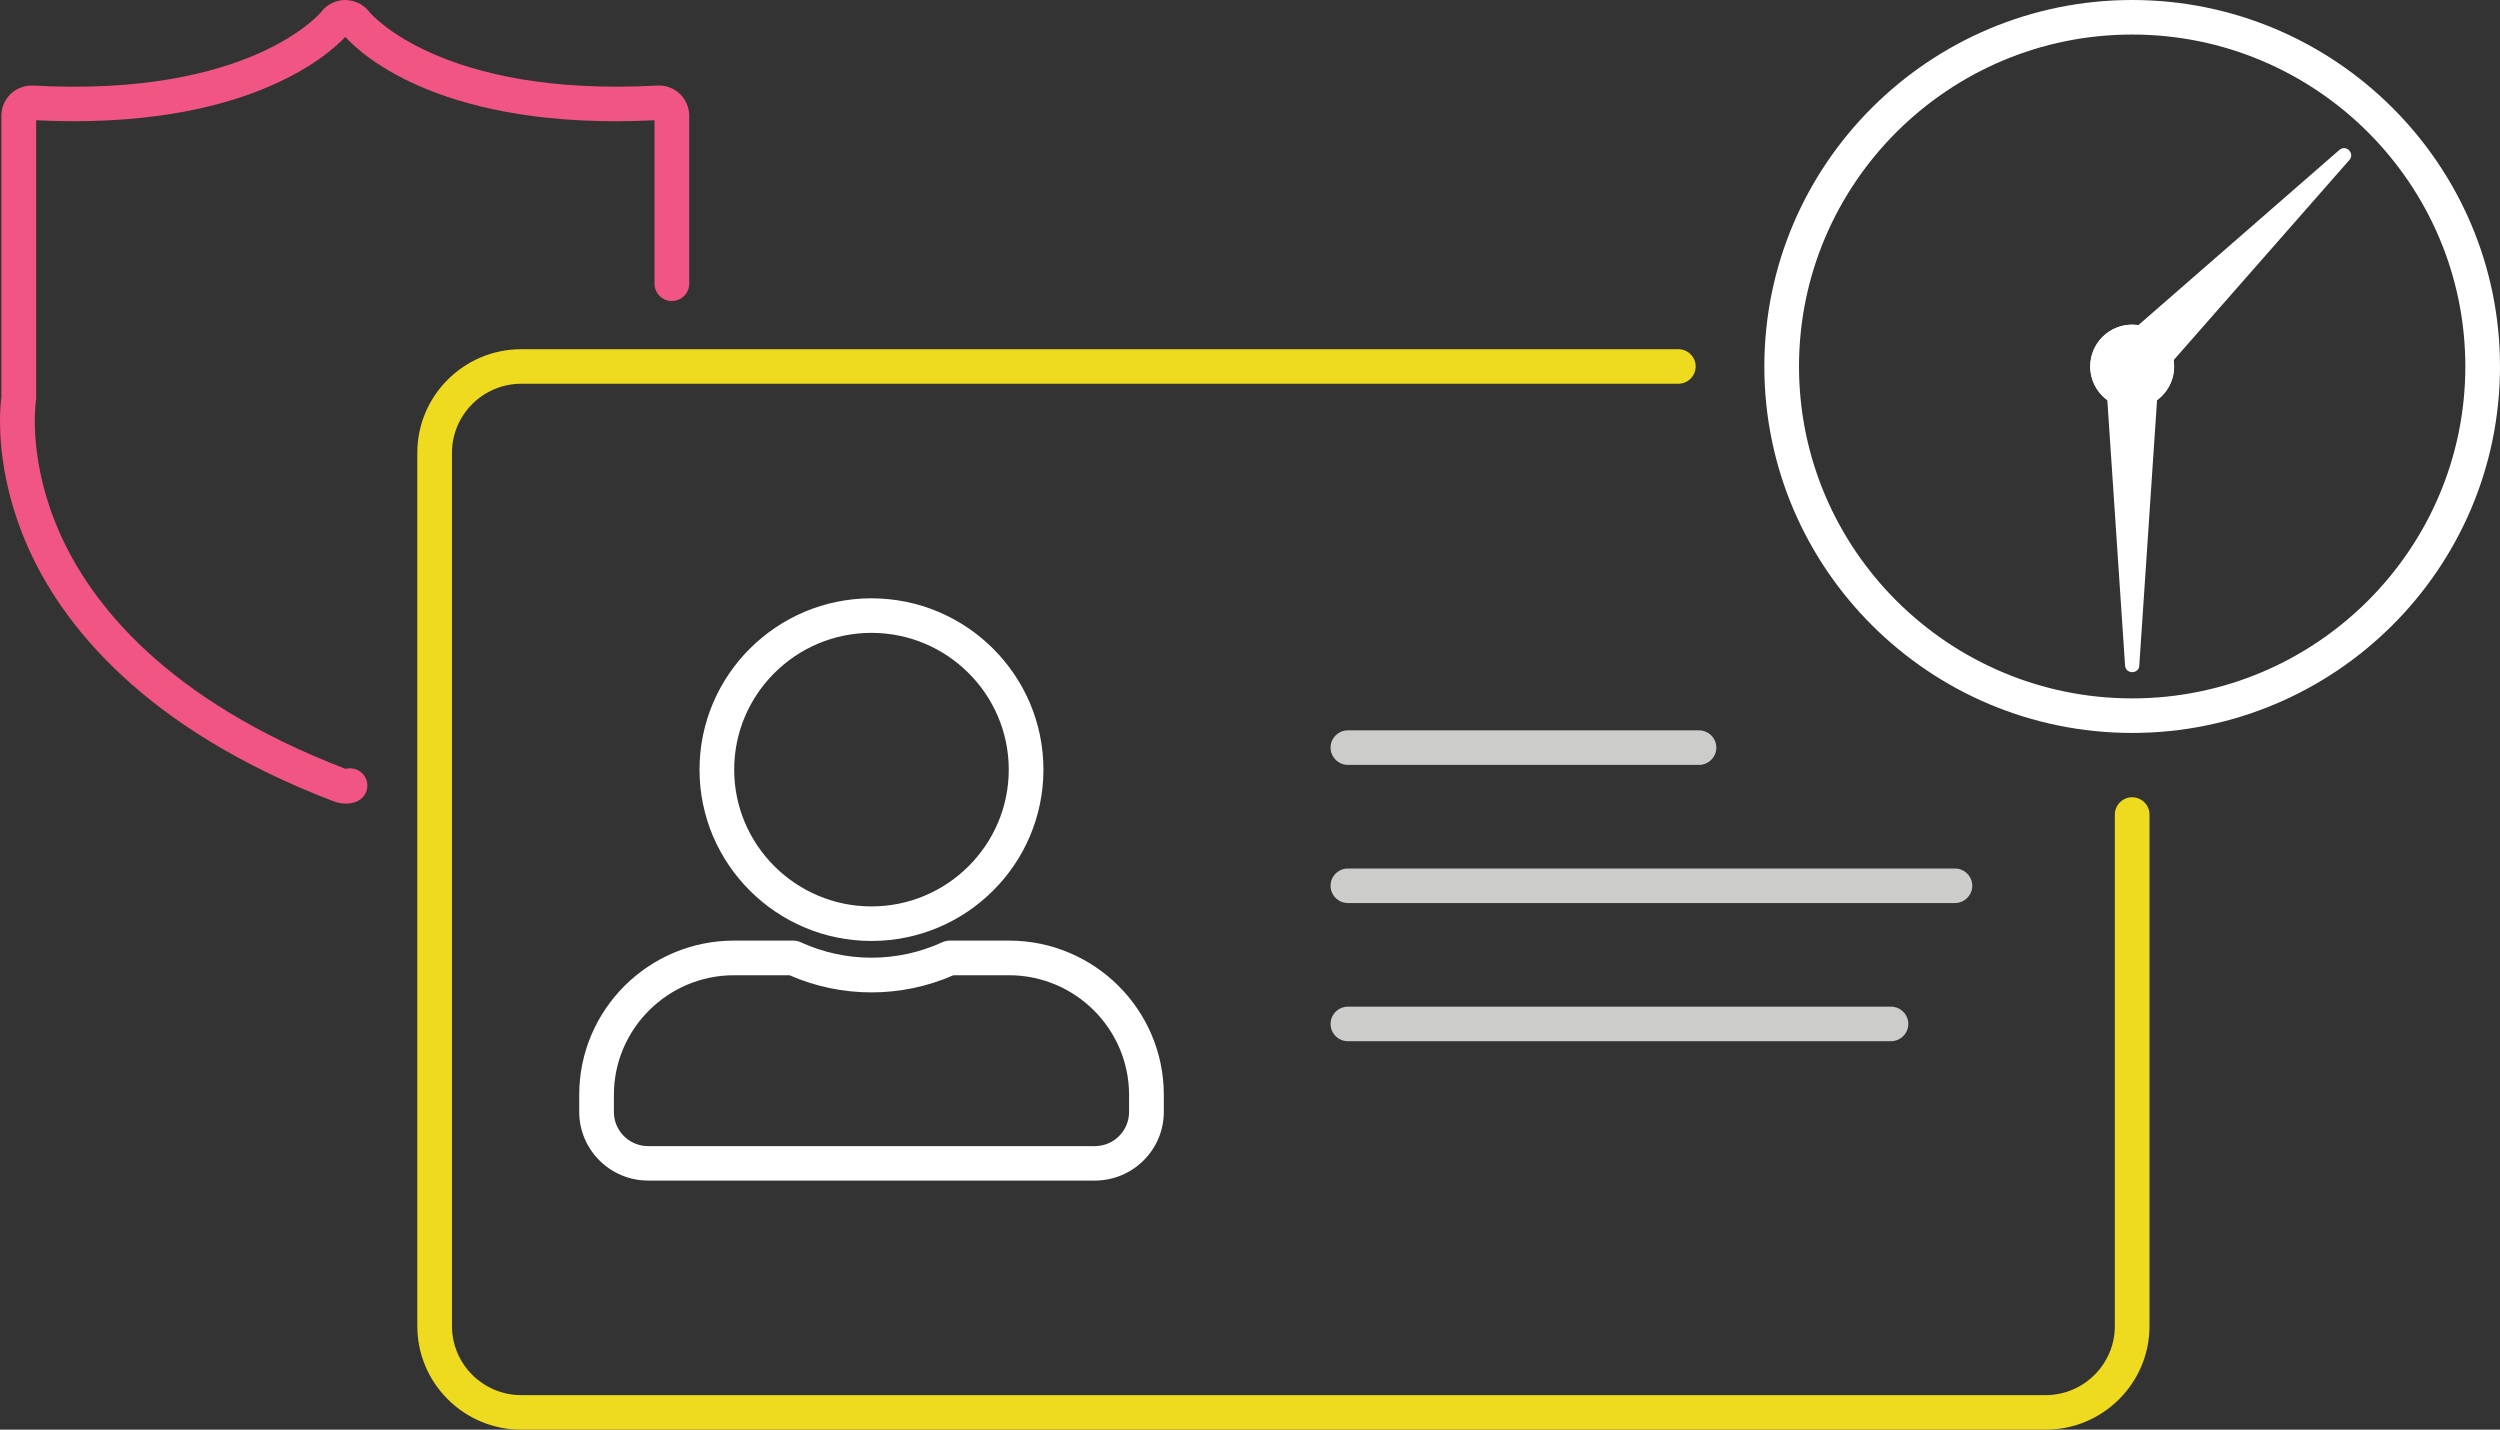 <svg width="320" height="183" viewBox="0 0 320 183" fill="none" xmlns="http://www.w3.org/2000/svg">
<rect x="0" y="0" width="320" height="183" fill="#333333" stroke="none"/>
<g clip-path="url(#clip0_200_16)">
<path d="M261.824 183H66.728C59.385 183 53.416 177.054 53.416 169.737V57.961C53.416 50.644 59.385 44.697 66.728 44.697H214.83C216.051 44.697 217.049 45.692 217.049 46.908C217.049 48.124 216.051 49.118 214.83 49.118H66.728C61.836 49.118 57.853 53.086 57.853 57.961V169.737C57.853 174.611 61.836 178.579 66.728 178.579H261.824C266.716 178.579 270.699 174.611 270.699 169.737V104.26C270.699 103.045 271.697 102.05 272.917 102.05C274.138 102.05 275.136 103.045 275.136 104.26V169.737C275.136 177.054 269.168 183 261.824 183Z" fill="#EEDB20"/>
<path d="M242.045 133.274H172.531C171.311 133.274 170.312 132.279 170.312 131.063C170.312 129.847 171.311 128.853 172.531 128.853H242.045C243.265 128.853 244.264 129.847 244.264 131.063C244.264 132.279 243.265 133.274 242.045 133.274Z" fill="#CCCCCB"/>
<path d="M250.232 115.59H172.531C171.311 115.59 170.312 114.595 170.312 113.379C170.312 112.163 171.311 111.168 172.531 111.168H250.232C251.452 111.168 252.451 112.163 252.451 113.379C252.451 114.595 251.452 115.59 250.232 115.59Z" fill="#CCCCCB"/>
<path d="M217.472 97.905H172.531C171.311 97.905 170.312 96.91 170.312 95.694C170.312 94.479 171.311 93.484 172.531 93.484H217.472C218.692 93.484 219.691 94.479 219.691 95.694C219.691 96.91 218.692 97.905 217.472 97.905Z" fill="#CCCCCB"/>
<path d="M140.138 151.113H82.96C78.101 151.113 74.141 147.167 74.141 142.326V140.138C74.141 129.251 83.027 120.397 93.954 120.397H101.531C101.853 120.397 102.175 120.464 102.463 120.596C108.243 123.249 114.866 123.249 120.646 120.596C120.934 120.464 121.256 120.397 121.578 120.397H129.155C140.082 120.397 148.968 129.251 148.968 140.138V142.326C148.968 147.167 145.008 151.113 140.149 151.113H140.138ZM93.954 124.83C85.478 124.83 78.578 131.704 78.578 140.149V142.337C78.578 144.747 80.542 146.703 82.96 146.703H140.138C142.556 146.703 144.52 144.747 144.52 142.337V140.149C144.52 131.704 137.619 124.83 129.144 124.83H122.044C115.343 127.759 107.755 127.759 101.054 124.83H93.954ZM111.549 120.442C99.412 120.442 89.539 110.605 89.539 98.513C89.539 86.421 99.412 76.585 111.549 76.585C123.685 76.585 133.559 86.421 133.559 98.513C133.559 110.605 123.685 120.442 111.549 120.442ZM111.549 81.006C101.853 81.006 93.976 88.864 93.976 98.513C93.976 108.162 101.864 116.021 111.549 116.021C121.234 116.021 129.121 108.162 129.121 98.513C129.121 88.864 121.234 81.006 111.549 81.006Z" fill="white"/>
<path d="M272.918 93.816C246.958 93.816 225.836 72.771 225.836 46.908C225.836 21.044 246.958 0 272.918 0C298.877 0 320 21.044 320 46.908C320 72.771 298.877 93.816 272.918 93.816ZM272.918 4.421C249.399 4.421 230.273 23.487 230.273 46.908C230.273 70.329 249.41 89.394 272.918 89.394C296.426 89.394 315.562 70.329 315.562 46.908C315.562 23.487 296.426 4.421 272.918 4.421Z" fill="white"/>
<path d="M272.918 52.257C275.884 52.257 278.288 49.862 278.288 46.908C278.288 43.953 275.884 41.558 272.918 41.558C269.953 41.558 267.549 43.953 267.549 46.908C267.549 49.862 269.953 52.257 272.918 52.257Z" fill="white"/>
<path d="M299.432 19.198L270.81 44.144C270.411 44.487 270.388 45.106 270.766 45.471L274.349 49.041C274.726 49.416 275.336 49.394 275.68 48.996L300.719 20.48C301.473 19.629 300.286 18.447 299.432 19.198Z" fill="white"/>
<path d="M272.918 52.257C275.884 52.257 278.288 49.862 278.288 46.908C278.288 43.953 275.884 41.558 272.918 41.558C269.953 41.558 267.549 43.953 267.549 46.908C267.549 49.862 269.953 52.257 272.918 52.257Z" fill="white"/>
<path d="M273.829 85.183L276.358 47.383C276.391 46.852 275.97 46.41 275.448 46.41H270.389C269.857 46.41 269.435 46.852 269.48 47.383L272.009 85.183C272.087 86.322 273.762 86.322 273.84 85.183H273.829Z" fill="white"/>
<path d="M44.187 102.857C43.709 102.857 43.232 102.768 42.789 102.602C18.205 93.219 7.91 79.757 3.617 70.129C-0.699 60.436 -0.055 52.633 0.177 50.787V14.8C0.177 13.75 0.621 12.722 1.387 12.003C2.163 11.274 3.206 10.909 4.26 10.953C32.028 12.479 41.025 1.636 41.114 1.525C41.801 0.597 42.955 0.011 44.175 0C45.473 0.033 46.583 0.597 47.293 1.547C47.359 1.625 56.356 12.467 84.135 10.953C85.189 10.887 86.232 11.274 87.008 12.003C87.774 12.733 88.218 13.75 88.218 14.8V36.319C88.218 37.535 87.219 38.53 85.999 38.53C84.779 38.53 83.78 37.535 83.78 36.319V15.396C56.856 16.712 46.383 7.129 44.198 4.72C41.957 7.118 31.251 16.69 4.626 15.396V50.942C4.626 51.041 4.626 51.141 4.604 51.252C4.493 52.047 3.639 59.254 7.699 68.339C11.649 77.181 21.189 89.571 44.231 98.413C45.307 98.126 46.461 98.69 46.871 99.751C47.315 100.889 46.749 102.171 45.606 102.614C45.163 102.79 44.697 102.868 44.22 102.868L44.187 102.857ZM44.652 4.189C44.652 4.189 44.652 4.189 44.641 4.211C44.641 4.211 44.641 4.2 44.652 4.189Z" fill="#F05583"/>
</g>
<defs>
<clipPath id="clip0_200_16">
<rect width="320" height="183" fill="white"/>
</clipPath>
</defs>
</svg>
